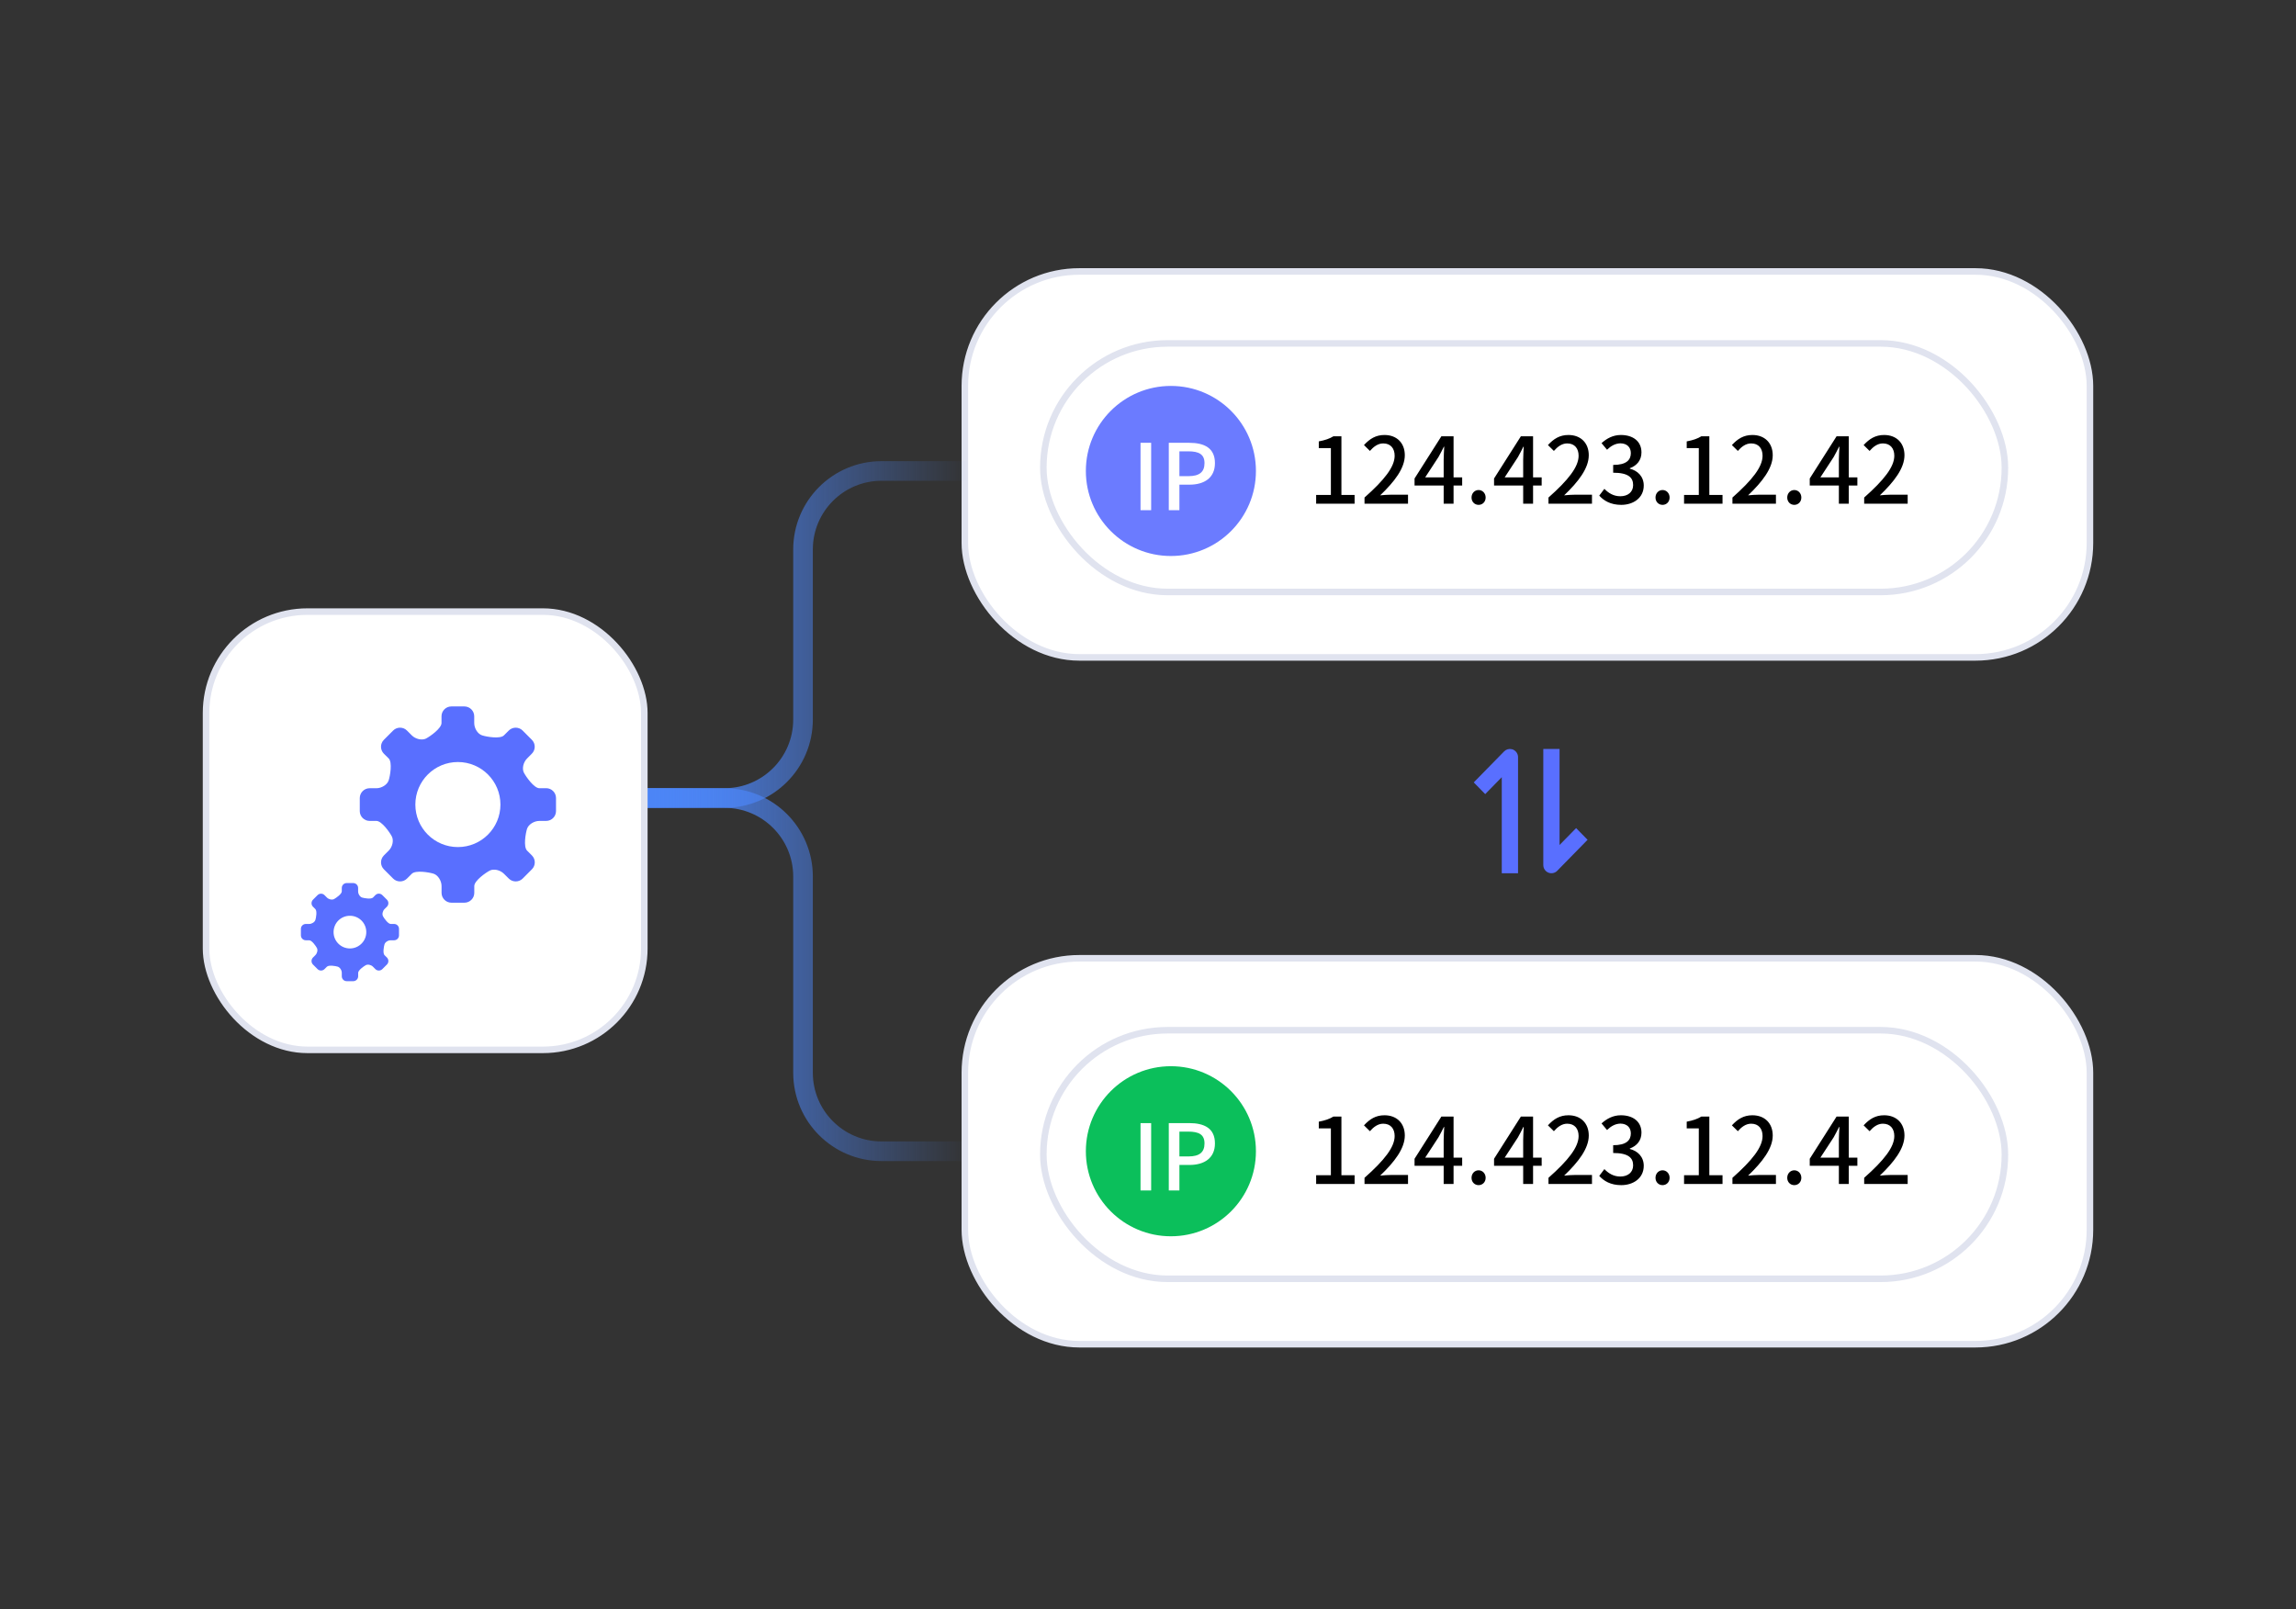 <svg width="351" height="246" viewBox="0 0 351 246" fill="none" xmlns="http://www.w3.org/2000/svg">
<rect x="0" y="0" width="351" height="246" fill="#333333" stroke="none"/>
<g id="Group 2085667602">
<g id="Group 2085667601">
<rect id="Rectangle 161127260" x="147.5" y="41.5" width="172" height="59" rx="17.5" fill="white" stroke="#E0E3EF"/>
<rect id="Rectangle 161127262" x="159.5" y="52.5" width="147" height="38" rx="19" stroke="#E0E3EF"/>
<path id="124.423.12.42" d="M201.204 77V75.67H203.458V68.502H201.61V67.48C202.576 67.298 203.262 67.06 203.85 66.696H205.068V75.67H207.084V77H201.204ZM208.6 77V76.062C211.638 73.374 213.206 71.372 213.206 69.678C213.206 68.558 212.604 67.788 211.456 67.788C210.644 67.788 209.972 68.306 209.426 68.936L208.516 68.04C209.398 67.088 210.308 66.5 211.652 66.5C213.542 66.5 214.76 67.732 214.76 69.594C214.76 71.582 213.178 73.64 210.994 75.726C211.526 75.67 212.17 75.628 212.674 75.628H215.25V77H208.6ZM217.873 72.982H220.701V70.28C220.701 69.72 220.757 68.852 220.785 68.292H220.729C220.477 68.81 220.197 69.342 219.903 69.874L217.873 72.982ZM223.529 72.982V74.228H222.213V77H220.701V74.228H216.249V73.15L220.351 66.696H222.213V72.982H223.529ZM226.039 77.182C225.437 77.182 224.961 76.72 224.961 76.062C224.961 75.404 225.437 74.914 226.039 74.914C226.641 74.914 227.117 75.404 227.117 76.062C227.117 76.72 226.641 77.182 226.039 77.182ZM230.027 72.982H232.855V70.28C232.855 69.72 232.911 68.852 232.939 68.292H232.883C232.631 68.81 232.351 69.342 232.057 69.874L230.027 72.982ZM235.683 72.982V74.228H234.367V77H232.855V74.228H228.403V73.15L232.505 66.696H234.367V72.982H235.683ZM236.723 77V76.062C239.761 73.374 241.329 71.372 241.329 69.678C241.329 68.558 240.727 67.788 239.579 67.788C238.767 67.788 238.095 68.306 237.549 68.936L236.639 68.04C237.521 67.088 238.431 66.5 239.775 66.5C241.665 66.5 242.883 67.732 242.883 69.594C242.883 71.582 241.301 73.64 239.117 75.726C239.649 75.67 240.293 75.628 240.797 75.628H243.373V77H236.723ZM247.844 77.182C246.22 77.182 245.17 76.538 244.484 75.768L245.268 74.732C245.87 75.348 246.64 75.866 247.704 75.866C248.866 75.866 249.664 75.222 249.664 74.158C249.664 73.01 248.936 72.268 246.612 72.268V71.078C248.642 71.078 249.314 70.308 249.314 69.272C249.314 68.362 248.712 67.788 247.732 67.774C246.934 67.788 246.262 68.18 245.674 68.754L244.834 67.746C245.646 67.018 246.598 66.5 247.788 66.5C249.636 66.5 250.938 67.452 250.938 69.16C250.938 70.35 250.252 71.176 249.16 71.582V71.652C250.35 71.946 251.288 72.842 251.288 74.228C251.288 76.09 249.734 77.182 247.844 77.182ZM254.162 77.182C253.56 77.182 253.084 76.72 253.084 76.062C253.084 75.404 253.56 74.914 254.162 74.914C254.764 74.914 255.24 75.404 255.24 76.062C255.24 76.72 254.764 77.182 254.162 77.182ZM257.45 77V75.67H259.704V68.502H257.856V67.48C258.822 67.298 259.508 67.06 260.096 66.696H261.314V75.67H263.33V77H257.45ZM264.846 77V76.062C267.884 73.374 269.452 71.372 269.452 69.678C269.452 68.558 268.85 67.788 267.702 67.788C266.89 67.788 266.218 68.306 265.672 68.936L264.762 68.04C265.644 67.088 266.554 66.5 267.898 66.5C269.788 66.5 271.006 67.732 271.006 69.594C271.006 71.582 269.424 73.64 267.24 75.726C267.772 75.67 268.416 75.628 268.92 75.628H271.496V77H264.846ZM274.301 77.182C273.699 77.182 273.223 76.72 273.223 76.062C273.223 75.404 273.699 74.914 274.301 74.914C274.903 74.914 275.379 75.404 275.379 76.062C275.379 76.72 274.903 77.182 274.301 77.182ZM278.289 72.982H281.117V70.28C281.117 69.72 281.173 68.852 281.201 68.292H281.145C280.893 68.81 280.613 69.342 280.319 69.874L278.289 72.982ZM283.945 72.982V74.228H282.629V77H281.117V74.228H276.665V73.15L280.767 66.696H282.629V72.982H283.945ZM284.985 77V76.062C288.023 73.374 289.591 71.372 289.591 69.678C289.591 68.558 288.989 67.788 287.841 67.788C287.029 67.788 286.357 68.306 285.811 68.936L284.901 68.04C285.783 67.088 286.693 66.5 288.037 66.5C289.927 66.5 291.145 67.732 291.145 69.594C291.145 71.582 289.563 73.64 287.379 75.726C287.911 75.67 288.555 75.628 289.059 75.628H291.635V77H284.985Z" fill="black"/>
<path id="Vector 8443" d="M148 72H134.763C128.135 72 122.763 77.373 122.763 84V110C122.763 116.627 117.39 122 110.763 122H98" stroke="url(#paint0_linear_2703_789)" stroke-width="3"/>
<path id="Vector 8444" d="M148 176H134.763C128.135 176 122.763 170.627 122.763 164V134C122.763 127.373 117.39 122 110.763 122H98" stroke="url(#paint1_linear_2703_789)" stroke-width="3"/>
<circle id="Ellipse 4255160" cx="179" cy="72" r="13" fill="#6B7BFF"/>
<path id="IP" d="M174.358 78V67.696H175.982V78H174.358ZM178.678 78V67.696H181.8C184.096 67.696 185.734 68.48 185.734 70.804C185.734 73.058 184.096 74.094 181.856 74.094H180.302V78H178.678ZM180.302 72.792H181.702C183.354 72.792 184.138 72.162 184.138 70.804C184.138 69.446 183.284 68.998 181.646 68.998H180.302V72.792Z" fill="white"/>
<g id="Group 2085667479">
<rect id="Rectangle 161127261" x="147.5" y="146.5" width="172" height="59" rx="17.5" fill="white" stroke="#E0E3EF"/>
<rect id="Rectangle 161127263" x="159.5" y="157.5" width="147" height="38" rx="19" stroke="#E0E3EF"/>
<path id="124.423.12.42_2" d="M201.204 181V179.67H203.458V172.502H201.61V171.48C202.576 171.298 203.262 171.06 203.85 170.696H205.068V179.67H207.084V181H201.204ZM208.6 181V180.062C211.638 177.374 213.206 175.372 213.206 173.678C213.206 172.558 212.604 171.788 211.456 171.788C210.644 171.788 209.972 172.306 209.426 172.936L208.516 172.04C209.398 171.088 210.308 170.5 211.652 170.5C213.542 170.5 214.76 171.732 214.76 173.594C214.76 175.582 213.178 177.64 210.994 179.726C211.526 179.67 212.17 179.628 212.674 179.628H215.25V181H208.6ZM217.873 176.982H220.701V174.28C220.701 173.72 220.757 172.852 220.785 172.292H220.729C220.477 172.81 220.197 173.342 219.903 173.874L217.873 176.982ZM223.529 176.982V178.228H222.213V181H220.701V178.228H216.249V177.15L220.351 170.696H222.213V176.982H223.529ZM226.039 181.182C225.437 181.182 224.961 180.72 224.961 180.062C224.961 179.404 225.437 178.914 226.039 178.914C226.641 178.914 227.117 179.404 227.117 180.062C227.117 180.72 226.641 181.182 226.039 181.182ZM230.027 176.982H232.855V174.28C232.855 173.72 232.911 172.852 232.939 172.292H232.883C232.631 172.81 232.351 173.342 232.057 173.874L230.027 176.982ZM235.683 176.982V178.228H234.367V181H232.855V178.228H228.403V177.15L232.505 170.696H234.367V176.982H235.683ZM236.723 181V180.062C239.761 177.374 241.329 175.372 241.329 173.678C241.329 172.558 240.727 171.788 239.579 171.788C238.767 171.788 238.095 172.306 237.549 172.936L236.639 172.04C237.521 171.088 238.431 170.5 239.775 170.5C241.665 170.5 242.883 171.732 242.883 173.594C242.883 175.582 241.301 177.64 239.117 179.726C239.649 179.67 240.293 179.628 240.797 179.628H243.373V181H236.723ZM247.844 181.182C246.22 181.182 245.17 180.538 244.484 179.768L245.268 178.732C245.87 179.348 246.64 179.866 247.704 179.866C248.866 179.866 249.664 179.222 249.664 178.158C249.664 177.01 248.936 176.268 246.612 176.268V175.078C248.642 175.078 249.314 174.308 249.314 173.272C249.314 172.362 248.712 171.788 247.732 171.774C246.934 171.788 246.262 172.18 245.674 172.754L244.834 171.746C245.646 171.018 246.598 170.5 247.788 170.5C249.636 170.5 250.938 171.452 250.938 173.16C250.938 174.35 250.252 175.176 249.16 175.582V175.652C250.35 175.946 251.288 176.842 251.288 178.228C251.288 180.09 249.734 181.182 247.844 181.182ZM254.162 181.182C253.56 181.182 253.084 180.72 253.084 180.062C253.084 179.404 253.56 178.914 254.162 178.914C254.764 178.914 255.24 179.404 255.24 180.062C255.24 180.72 254.764 181.182 254.162 181.182ZM257.45 181V179.67H259.704V172.502H257.856V171.48C258.822 171.298 259.508 171.06 260.096 170.696H261.314V179.67H263.33V181H257.45ZM264.846 181V180.062C267.884 177.374 269.452 175.372 269.452 173.678C269.452 172.558 268.85 171.788 267.702 171.788C266.89 171.788 266.218 172.306 265.672 172.936L264.762 172.04C265.644 171.088 266.554 170.5 267.898 170.5C269.788 170.5 271.006 171.732 271.006 173.594C271.006 175.582 269.424 177.64 267.24 179.726C267.772 179.67 268.416 179.628 268.92 179.628H271.496V181H264.846ZM274.301 181.182C273.699 181.182 273.223 180.72 273.223 180.062C273.223 179.404 273.699 178.914 274.301 178.914C274.903 178.914 275.379 179.404 275.379 180.062C275.379 180.72 274.903 181.182 274.301 181.182ZM278.289 176.982H281.117V174.28C281.117 173.72 281.173 172.852 281.201 172.292H281.145C280.893 172.81 280.613 173.342 280.319 173.874L278.289 176.982ZM283.945 176.982V178.228H282.629V181H281.117V178.228H276.665V177.15L280.767 170.696H282.629V176.982H283.945ZM284.985 181V180.062C288.023 177.374 289.591 175.372 289.591 173.678C289.591 172.558 288.989 171.788 287.841 171.788C287.029 171.788 286.357 172.306 285.811 172.936L284.901 172.04C285.783 171.088 286.693 170.5 288.037 170.5C289.927 170.5 291.145 171.732 291.145 173.594C291.145 175.582 289.563 177.64 287.379 179.726C287.911 179.67 288.555 179.628 289.059 179.628H291.635V181H284.985Z" fill="black"/>
<circle id="Ellipse 4255161" cx="179" cy="176" r="13" fill="#0BBF5B"/>
<path id="IP_2" d="M174.358 182V171.696H175.982V182H174.358ZM178.678 182V171.696H181.8C184.096 171.696 185.734 172.48 185.734 174.804C185.734 177.058 184.096 178.094 181.856 178.094H180.302V182H178.678ZM180.302 176.792H181.702C183.354 176.792 184.138 176.162 184.138 174.804C184.138 173.446 183.284 172.998 181.646 172.998H180.302V176.792Z" fill="white"/>
</g>
<path id="Vector" d="M230.122 115.047C230.37 114.794 230.73 114.695 231.066 114.78L231.208 114.827L231.209 114.828C231.581 114.987 231.821 115.354 231.82 115.759V133.25H229.833V118.204L227.23 120.861L227.052 121.044L226.873 120.861L225.821 119.788L225.65 119.613L225.821 119.438L230.122 115.047ZM238.167 114.75V129.794L240.77 127.138L240.948 126.955L241.127 127.138L242.179 128.211L242.35 128.386L242.179 128.562L237.878 132.952C237.595 133.241 237.165 133.328 236.792 133.171H236.791C236.42 133.012 236.18 132.645 236.18 132.241V114.75H238.167Z" fill="#596FFF" stroke="#596FFF" stroke-width="0.5"/>
<rect id="Rectangle 161127259" x="31.5" y="93.5" width="67" height="67" rx="15.5" fill="white" stroke="#E0E3EF"/>
<path id="Vector_2" d="M56.502 125.499C55.678 125.499 55.001 124.822 55.001 124.004V122.004C55.001 121.179 55.677 120.503 56.502 120.503H57.535C58.36 120.503 59.215 119.952 59.423 119.284C59.639 118.622 60.003 116.541 59.423 115.953L58.687 115.225C58.1 114.638 58.1 113.686 58.687 113.099L60.099 111.686C60.678 111.099 61.638 111.099 62.217 111.686L62.953 112.422C63.533 113.002 64.514 113.217 65.131 112.906C65.741 112.586 67.495 111.359 67.495 110.534V109.502C67.495 108.677 68.171 108 68.996 108H70.996C71.821 108 72.497 108.676 72.497 109.502V110.535C72.497 111.36 73.04 112.215 73.709 112.423C74.378 112.638 76.46 113.002 77.039 112.423L77.775 111.687C78.362 111.099 79.314 111.099 79.901 111.687L81.306 113.099C81.893 113.686 81.893 114.638 81.306 115.218L80.578 115.954C79.99 116.541 79.775 117.515 80.094 118.132C80.414 118.742 81.641 120.503 82.465 120.503L83.498 120.496C84.323 120.496 85 121.173 85 121.997V123.997C85 124.822 84.324 125.499 83.498 125.499H82.465C81.641 125.499 80.786 126.042 80.57 126.711C80.355 127.38 79.99 129.461 80.578 130.041L81.314 130.777C81.901 131.364 81.901 132.316 81.314 132.896L79.902 134.315C79.315 134.895 78.363 134.895 77.783 134.315L77.04 133.579C76.46 132.999 75.479 132.776 74.87 133.096C74.252 133.416 72.506 134.635 72.506 135.467V136.5C72.506 137.326 71.83 138.002 71.005 138.002H69.005C68.18 138.002 67.504 137.325 67.504 136.5V135.467C67.504 134.642 66.954 133.787 66.285 133.571C65.624 133.363 63.542 132.999 62.955 133.579L62.219 134.315C61.639 134.895 60.68 134.895 60.101 134.315L58.689 132.903C58.102 132.315 58.102 131.364 58.689 130.776L59.425 130.04C60.005 129.461 60.22 128.479 59.901 127.869C59.581 127.253 58.362 125.498 57.537 125.498H56.504L56.502 125.499ZM70 129.498C73.59 129.498 76.504 126.591 76.504 123.001C76.504 119.41 73.59 116.497 70 116.497C66.41 116.497 63.497 119.41 63.497 123.001C63.497 126.591 66.41 129.498 70 129.498ZM46.751 143.748C46.342 143.748 46 143.413 46 142.997V142.001C46 141.585 46.342 141.251 46.751 141.251H47.264C47.68 141.251 48.103 140.975 48.215 140.641C48.319 140.314 48.505 139.274 48.207 138.976L47.843 138.612C47.553 138.322 47.553 137.846 47.843 137.548L48.549 136.842C48.839 136.553 49.315 136.553 49.605 136.842L49.976 137.214C50.266 137.504 50.757 137.608 51.061 137.452C51.366 137.288 52.251 136.678 52.251 136.27V135.749C52.251 135.333 52.585 134.999 53.001 134.999H53.997C54.406 134.999 54.747 135.333 54.747 135.749V136.27C54.747 136.678 55.023 137.102 55.35 137.214C55.684 137.318 56.725 137.504 57.022 137.214L57.386 136.842C57.676 136.545 58.152 136.545 58.449 136.842L59.155 137.548C59.445 137.838 59.445 138.314 59.155 138.612L58.784 138.976C58.494 139.274 58.39 139.756 58.546 140.069C58.709 140.374 59.319 141.251 59.727 141.251H60.248C60.664 141.251 60.998 141.585 60.998 142.001V142.997C60.998 143.413 60.664 143.748 60.248 143.748H59.727C59.319 143.748 58.895 144.023 58.783 144.358C58.679 144.685 58.493 145.726 58.783 146.023L59.155 146.388C59.445 146.685 59.445 147.161 59.155 147.451L58.449 148.157C58.151 148.447 57.676 148.447 57.386 148.157L57.022 147.792C56.724 147.495 56.241 147.391 55.929 147.547C55.624 147.71 54.755 148.32 54.755 148.729V149.249C54.755 149.666 54.413 150 54.004 150H53.001C52.585 150 52.251 149.666 52.251 149.249V148.729C52.251 148.32 51.975 147.896 51.641 147.785C51.306 147.68 50.265 147.495 49.975 147.792L49.604 148.157C49.314 148.447 48.838 148.447 48.548 148.157L47.843 147.451C47.553 147.161 47.553 146.685 47.843 146.388L48.207 146.023C48.504 145.726 48.608 145.243 48.452 144.938C48.288 144.625 47.678 143.748 47.27 143.748H46.749L46.751 143.748ZM50.995 142.499C50.995 143.882 52.117 144.997 53.492 144.997C54.867 144.997 55.996 143.882 55.996 142.499C55.996 141.117 54.882 140.002 53.492 140.002C52.102 140.002 50.995 141.116 50.995 142.499Z" fill="#596FFF"/>
</g>
</g>
<defs>
<linearGradient id="paint0_linear_2703_789" x1="100" y1="97" x2="148" y2="97" gradientUnits="userSpaceOnUse">
<stop stop-color="#4C85F6"/>
<stop offset="1" stop-color="#4C85F6" stop-opacity="0"/>
</linearGradient>
<linearGradient id="paint1_linear_2703_789" x1="100" y1="149" x2="148" y2="149" gradientUnits="userSpaceOnUse">
<stop stop-color="#4C85F6"/>
<stop offset="1" stop-color="#4C85F6" stop-opacity="0"/>
</linearGradient>
</defs>
</svg>
